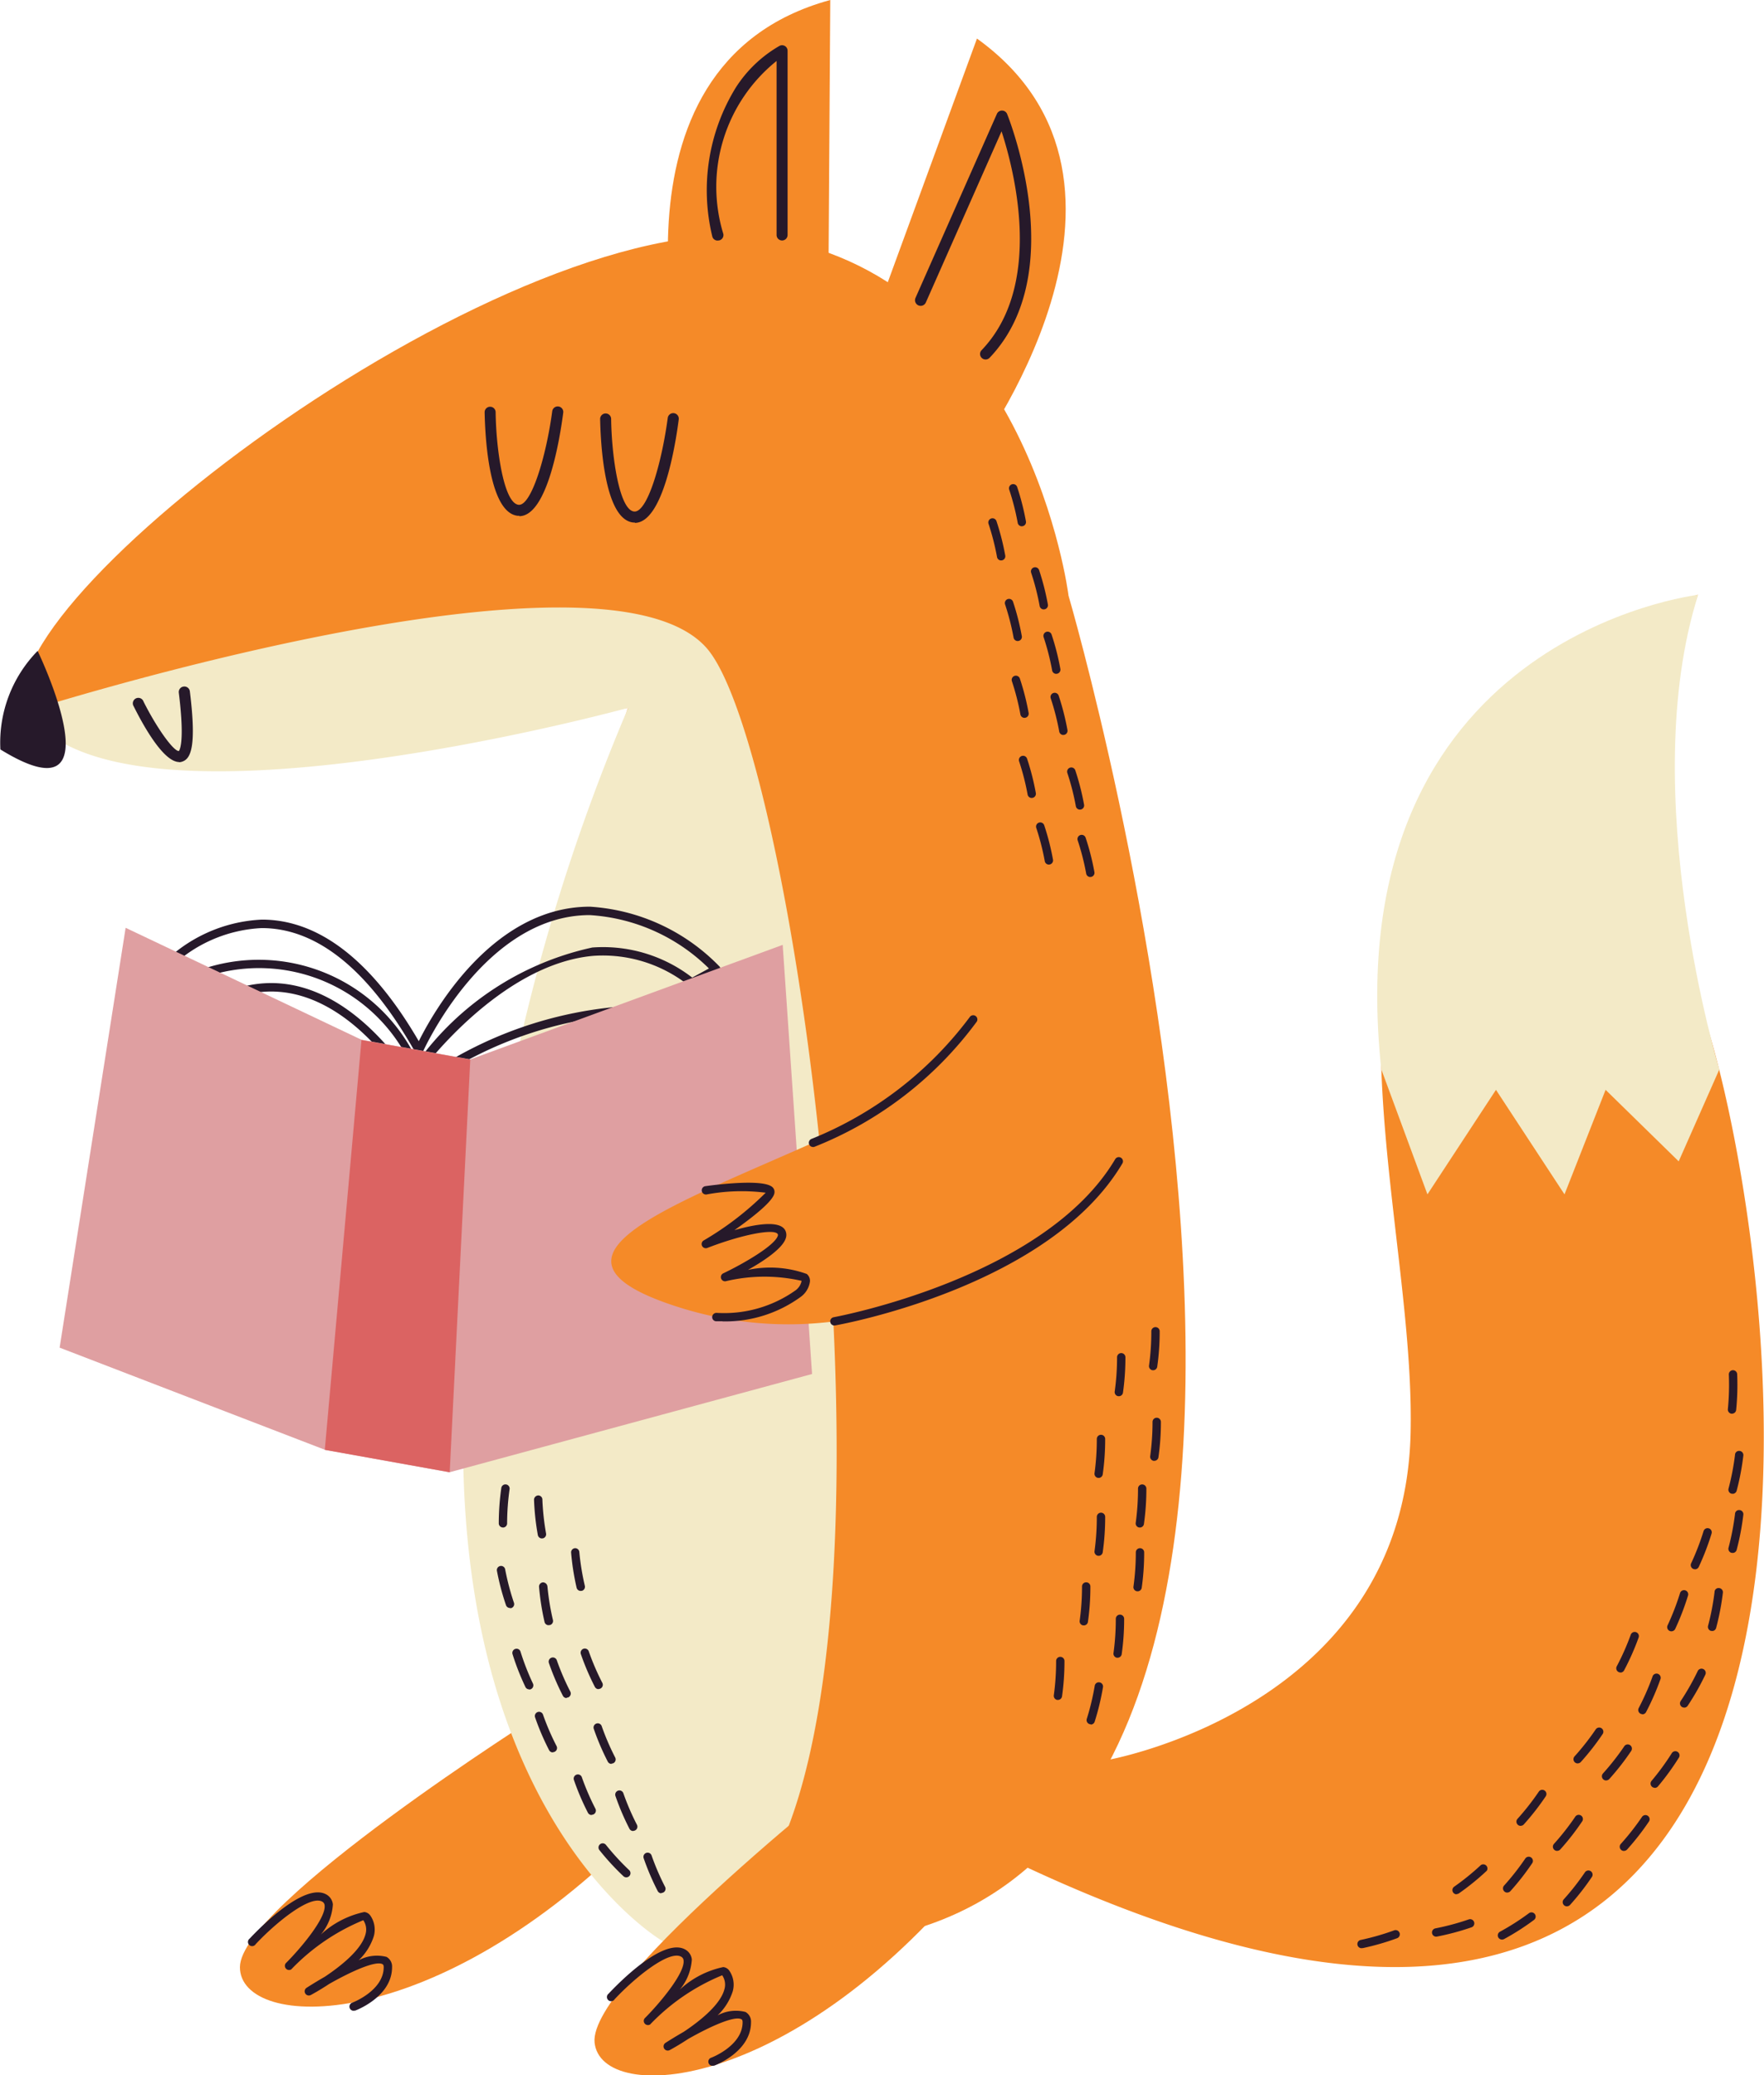 <svg id="Group_880" data-name="Group 880" xmlns="http://www.w3.org/2000/svg" xmlns:xlink="http://www.w3.org/1999/xlink" width="32.071" height="37.721" viewBox="0 0 32.071 37.721">
  <defs>
    <clipPath id="clip-path">
      <rect id="Rectangle_158" data-name="Rectangle 158" width="32.071" height="37.721" fill="none"/>
    </clipPath>
  </defs>
  <g id="Group_879" data-name="Group 879" clip-path="url(#clip-path)">
    <path id="Path_272" data-name="Path 272" d="M26.934,153.356s-5.463,3.451-5.463,4.6,3.532,1.312,7.3-2.54c0,0-.481-1.984-1.84-2.059" transform="translate(-17.109 -122.2)" fill="#f58a28"/>
    <path id="Path_273" data-name="Path 273" d="M21.108,27.574s-.715-5.705-5.374-6.492S1.2,27.833,2.179,29.677,13.1,29.617,13.1,29.617s-7.87,23.03,3.579,22.47,4.428-24.513,4.428-24.513" transform="translate(-1.682 -16.753)" fill="#f58a28"/>
    <path id="Path_274" data-name="Path 274" d="M78.981,3.452,76.827,9.336l2.087,1.734s3.736-4.979.067-7.618" transform="translate(-61.219 -2.751)" fill="#f58a28"/>
    <path id="Path_275" data-name="Path 275" d="M62.721,0l-.041,6.266-2.562.894S58.36,1.188,62.721,0" transform="translate(-47.626)" fill="#f58a28"/>
    <path id="Path_276" data-name="Path 276" d="M90.947,74.392s5.421-.936,5.53-5.953S93.3,56.262,101.7,53.207a11.688,11.688,0,0,0-.021,7.293c1.357,3.432,4.88,24.24-12.793,15.545Z" transform="translate(-70.831 -42.398)" fill="#f58a28"/>
    <path id="Path_277" data-name="Path 277" d="M2.443,56.232S12.909,52.908,14.8,55.094s4.55,23.625-.8,23.5c0,0-5.74-3.287-2.792-15.462a35.959,35.959,0,0,1,2.16-6.958s-9.314,2.554-10.922.061" transform="translate(-1.947 -43.308)" fill="#f3eac7"/>
    <path id="Path_278" data-name="Path 278" d="M83.178,14.418a.1.1,0,0,1-.073-.172c1.132-1.185.588-3.273.36-3.975l-1.376,3.11A.1.1,0,0,1,81.9,13.3l1.48-3.345a.1.1,0,0,1,.095-.061.1.1,0,0,1,.092.064c.047.118,1.14,2.9-.319,4.429a.1.1,0,0,1-.073.031" transform="translate(-65.256 -7.884)" fill="#26192a"/>
    <path id="Path_279" data-name="Path 279" d="M.684,58.236S2.2,61.379.007,60.027a2.381,2.381,0,0,1,.677-1.791" transform="translate(0 -46.405)" fill="#26192a"/>
    <path id="Path_280" data-name="Path 280" d="M12.75,62.8c-.279,0-.634-.624-.828-1.012A.1.1,0,1,1,12.1,61.7c.236.472.541.9.642.9,0,0,.119-.1,0-1.059a.1.1,0,0,1,.088-.113.1.1,0,0,1,.113.088c.129,1.046.006,1.233-.147,1.279a.174.174,0,0,1-.051.008" transform="translate(-9.491 -48.949)" fill="#26192a"/>
    <path id="Path_281" data-name="Path 281" d="M44.013,38.317l-.033,0c-.549-.062-.594-1.578-.6-1.882a.1.1,0,0,1,.1-.1h0a.1.1,0,0,1,.1.1c.008.66.145,1.651.416,1.682.227.028.5-.86.613-1.7a.1.1,0,0,1,.2.026c-.058.447-.284,1.881-.8,1.881" transform="translate(-34.569 -28.942)" fill="#26192a"/>
    <path id="Path_282" data-name="Path 282" d="M54.354,38.918l-.033,0c-.549-.062-.594-1.578-.6-1.882a.1.1,0,0,1,.1-.1h0a.1.1,0,0,1,.1.1c.008.66.145,1.651.416,1.682.238.029.5-.859.613-1.7a.1.1,0,0,1,.2.026c-.057.447-.284,1.881-.8,1.881" transform="translate(-42.81 -29.421)" fill="#26192a"/>
    <path id="Path_283" data-name="Path 283" d="M58.176,157.5s-5.089,3.981-4.974,5.124,3.645.952,7.011-3.259c0,0-.678-1.926-2.037-1.864" transform="translate(-42.392 -125.499)" fill="#f58a28"/>
    <path id="Path_284" data-name="Path 284" d="M18.559,85.484a.076.076,0,0,1-.045-.015l-4.263-3.155a.076.076,0,0,1-.012-.112,2.715,2.715,0,0,1,1.853-.851c1.036,0,2,.744,2.853,2.21.266-.533,1.341-2.445,3.111-2.445a3.592,3.592,0,0,1,2.35,1.081.076.076,0,0,1,.025.066.075.075,0,0,1-.039.058l-5.8,3.155a.074.074,0,0,1-.037.009m-4.147-3.241,4.154,3.075,5.658-3.08a3.376,3.376,0,0,0-2.167-.97c-1.915,0-3.024,2.463-3.035,2.488a.076.076,0,0,1-.066.046.078.078,0,0,1-.07-.039c-.847-1.5-1.787-2.259-2.793-2.259a2.559,2.559,0,0,0-1.68.741" transform="translate(-11.331 -64.636)" fill="#26192a"/>
    <path id="Path_285" data-name="Path 285" d="M21.555,87.015h0a.077.077,0,0,1-.062-.04,3.046,3.046,0,0,0-3.849-1.695.076.076,0,1,1-.06-.14A3.181,3.181,0,0,1,21.565,86.8a5.316,5.316,0,0,1,3.175-2.076,2.649,2.649,0,0,1,2.118.82.076.076,0,0,1-.105.11,2.507,2.507,0,0,0-2-.778c-1.7.154-3.123,2.089-3.137,2.109a.077.077,0,0,1-.062.031" transform="translate(-13.971 -67.502)" fill="#26192a"/>
    <path id="Path_286" data-name="Path 286" d="M23.537,89.963l-.016,0a.077.077,0,0,1-.05-.038c-.013-.025-1.361-2.431-3.264-1.678a.076.076,0,1,1-.056-.142c1.829-.724,3.156,1.257,3.41,1.672a7.28,7.28,0,0,1,4.815-1.411.076.076,0,0,1,.065.086.073.073,0,0,1-.086.065,7.136,7.136,0,0,0-4.771,1.432.077.077,0,0,1-.045.015" transform="translate(-16.018 -70.079)" fill="#26192a"/>
    <path id="Path_287" data-name="Path 287" d="M6.546,83.008l-1.2,7.631,4.819,1.855,2.27.41,6.591-1.786-.534-7.8L12.812,85.4l-1.978-.357Z" transform="translate(-4.262 -66.144)" fill="#df9fa1"/>
    <path id="Path_288" data-name="Path 288" d="M31.34,100.888l.374-7.5-1.978-.357-.667,7.45Z" transform="translate(-23.164 -74.128)" fill="#db6362"/>
    <path id="Path_289" data-name="Path 289" d="M63.653,92.66s-3.4,3.676-7.783,2.242,4.939-2.862,6.429-5.6a2.678,2.678,0,0,1,1.353,3.354" transform="translate(-43.595 -71.163)" fill="#f58a28"/>
    <path id="Path_290" data-name="Path 290" d="M123.325,61.834l.839,2.273,1.246-1.9,1.246,1.9.747-1.9,1.329,1.3.739-1.671s-1.527-5.024-.386-8.626c0,0-6.6.76-5.76,8.626" transform="translate(-98.212 -42.398)" fill="#f3eac7"/>
    <path id="Path_291" data-name="Path 291" d="M63.52,7.608a.1.1,0,0,1-.1-.084,3.564,3.564,0,0,1,.431-2.7,2.306,2.306,0,0,1,.793-.755.1.1,0,0,1,.147.091V7.506a.1.1,0,0,1-.2,0V4.343a2.933,2.933,0,0,0-.968,3.145.1.1,0,0,1-.082.118l-.018,0" transform="translate(-50.472 -3.235)" fill="#26192a"/>
    <path id="Path_292" data-name="Path 292" d="M63.181,108.329l-.117,0a.076.076,0,0,1-.073-.08.078.078,0,0,1,.08-.073,2.243,2.243,0,0,0,1.439-.412.282.282,0,0,0,.107-.17,3.037,3.037,0,0,0-1.38.007.076.076,0,0,1-.044-.144c.352-.167.932-.5.991-.681.007-.02,0-.027,0-.03-.059-.109-.657.008-1.279.249a.076.076,0,0,1-.069-.135,5.567,5.567,0,0,0,1.128-.868,3.463,3.463,0,0,0-1.076.032.076.076,0,1,1-.021-.151c.247-.034,1.066-.133,1.223.021a.115.115,0,0,1,.033.1c-.015.144-.38.433-.728.679.384-.11.821-.183.923,0a.184.184,0,0,1,.01.15c-.06.184-.4.411-.687.572a1.957,1.957,0,0,1,1.07.074.164.164,0,0,1,.058.132.412.412,0,0,1-.157.276,2.331,2.331,0,0,1-1.432.454" transform="translate(-50.043 -84.313)" fill="#26192a"/>
    <path id="Path_293" data-name="Path 293" d="M72.458,93.224a.076.076,0,0,1-.027-.147,6.729,6.729,0,0,0,2.875-2.212.076.076,0,1,1,.129.081,6.753,6.753,0,0,1-2.949,2.274.076.076,0,0,1-.027.005" transform="translate(-57.677 -72.376)" fill="#26192a"/>
    <path id="Path_294" data-name="Path 294" d="M74.38,106.581a.076.076,0,0,1-.013-.151c.038-.007,3.838-.71,5.118-2.874a.076.076,0,0,1,.131.077c-1.315,2.225-5.063,2.918-5.222,2.946H74.38" transform="translate(-59.209 -82.488)" fill="#26192a"/>
    <path id="Path_295" data-name="Path 295" d="M92.495,51.523a.076.076,0,0,1-.076-.067,4.443,4.443,0,0,0-.154-.6.076.076,0,1,1,.145-.047,4.525,4.525,0,0,1,.16.628.076.076,0,0,1-.067.085h-.009" transform="translate(-73.518 -40.446)" fill="#26192a"/>
    <path id="Path_296" data-name="Path 296" d="M90.159,54.351a.077.077,0,0,1-.076-.067,4.418,4.418,0,0,0-.154-.6.076.076,0,1,1,.145-.047,4.523,4.523,0,0,1,.16.628.076.076,0,0,1-.067.085h-.009" transform="translate(-71.656 -42.699)" fill="#26192a"/>
    <path id="Path_297" data-name="Path 297" d="M93.6,57.286a.076.076,0,0,1-.076-.067,4.453,4.453,0,0,0-.154-.6.076.076,0,0,1,.145-.047,4.534,4.534,0,0,1,.16.628.076.076,0,0,1-.067.085H93.6" transform="translate(-74.396 -45.038)" fill="#26192a"/>
    <path id="Path_298" data-name="Path 298" d="M90.769,61.221a.076.076,0,0,1-.076-.067,4.442,4.442,0,0,0-.154-.6.076.076,0,1,1,.145-.047,4.507,4.507,0,0,1,.16.628.076.076,0,0,1-.067.085h-.009" transform="translate(-72.142 -48.173)" fill="#26192a"/>
    <path id="Path_299" data-name="Path 299" d="M94.247,62.755a.076.076,0,0,1-.076-.067,4.472,4.472,0,0,0-.154-.6.076.076,0,1,1,.145-.047,4.553,4.553,0,0,1,.16.628.076.076,0,0,1-.066.085h-.009" transform="translate(-74.914 -49.396)" fill="#26192a"/>
    <path id="Path_300" data-name="Path 300" d="M91.414,68.387a.076.076,0,0,1-.076-.067,4.465,4.465,0,0,0-.154-.6.076.076,0,1,1,.145-.047,4.544,4.544,0,0,1,.16.628.076.076,0,0,1-.067.085h-.009" transform="translate(-72.656 -53.883)" fill="#26192a"/>
    <path id="Path_301" data-name="Path 301" d="M95.731,69.429a.076.076,0,0,1-.076-.067,4.469,4.469,0,0,0-.154-.6.076.076,0,1,1,.145-.047,4.559,4.559,0,0,1,.16.628.076.076,0,0,1-.066.085h-.009" transform="translate(-76.096 -54.713)" fill="#26192a"/>
    <path id="Path_302" data-name="Path 302" d="M92.954,74.35a.076.076,0,0,1-.076-.067,4.454,4.454,0,0,0-.154-.6.076.076,0,0,1,.145-.047,4.531,4.531,0,0,1,.16.628.076.076,0,0,1-.067.085h-.009" transform="translate(-73.884 -58.635)" fill="#26192a"/>
    <path id="Path_303" data-name="Path 303" d="M96.657,75.464a.076.076,0,0,1-.076-.067,4.452,4.452,0,0,0-.154-.6.076.076,0,1,1,.145-.047,4.534,4.534,0,0,1,.16.628.076.076,0,0,1-.067.085h-.009" transform="translate(-76.834 -59.523)" fill="#26192a"/>
    <path id="Path_304" data-name="Path 304" d="M88.678,47.137a.076.076,0,0,1-.076-.067,4.471,4.471,0,0,0-.154-.6.076.076,0,0,1,.145-.047,4.559,4.559,0,0,1,.16.628.076.076,0,0,1-.066.085h-.009" transform="translate(-70.476 -36.95)" fill="#26192a"/>
    <path id="Path_305" data-name="Path 305" d="M90.532,44.082a.076.076,0,0,1-.076-.067,4.464,4.464,0,0,0-.154-.6.076.076,0,0,1,.145-.047,4.546,4.546,0,0,1,.16.628.076.076,0,0,1-.067.085h-.009" transform="translate(-71.954 -34.516)" fill="#26192a"/>
    <path id="Path_306" data-name="Path 306" d="M103.007,127.6l-.015,0a.076.076,0,0,1-.06-.09,4.519,4.519,0,0,0,.042-.617.076.076,0,0,1,.076-.076h0a.076.076,0,0,1,.076.076,4.549,4.549,0,0,1-.045.646.076.076,0,0,1-.075.061" transform="translate(-82.02 -101.048)" fill="#26192a"/>
    <path id="Path_307" data-name="Path 307" d="M98.027,129.149l-.015,0a.076.076,0,0,1-.06-.09,4.516,4.516,0,0,0,.041-.617.076.076,0,0,1,.076-.076h0a.076.076,0,0,1,.076.076,4.521,4.521,0,0,1-.045.647.076.076,0,0,1-.074.061" transform="translate(-78.052 -102.287)" fill="#26192a"/>
    <path id="Path_308" data-name="Path 308" d="M101.71,133.585l-.015,0a.076.076,0,0,1-.06-.09,4.516,4.516,0,0,0,.041-.617.076.076,0,0,1,.076-.076h0a.076.076,0,0,1,.076.076,4.542,4.542,0,0,1-.045.647.076.076,0,0,1-.075.061" transform="translate(-80.986 -105.821)" fill="#26192a"/>
    <path id="Path_309" data-name="Path 309" d="M98.027,136.119l-.015,0a.076.076,0,0,1-.06-.09,4.516,4.516,0,0,0,.041-.617.076.076,0,0,1,.076-.076h0a.076.076,0,0,1,.076.076,4.521,4.521,0,0,1-.045.647.076.076,0,0,1-.074.061" transform="translate(-78.052 -107.841)" fill="#26192a"/>
    <path id="Path_310" data-name="Path 310" d="M101.5,139.294l-.015,0a.076.076,0,0,1-.06-.09,4.526,4.526,0,0,0,.042-.617.076.076,0,0,1,.076-.076h0a.076.076,0,0,1,.076.076,4.552,4.552,0,0,1-.045.647.076.076,0,0,1-.075.061" transform="translate(-80.817 -110.371)" fill="#26192a"/>
    <path id="Path_311" data-name="Path 311" d="M96.689,142.342l-.015,0a.076.076,0,0,1-.059-.09,4.483,4.483,0,0,0,.042-.617.076.076,0,0,1,.076-.076h0a.076.076,0,0,1,.076.076,4.519,4.519,0,0,1-.045.647.076.076,0,0,1-.075.061" transform="translate(-76.985 -112.799)" fill="#26192a"/>
    <path id="Path_312" data-name="Path 312" d="M99.723,145.24l-.015,0a.076.076,0,0,1-.06-.09,4.507,4.507,0,0,0,.041-.617.076.076,0,0,1,.076-.076h0a.076.076,0,0,1,.076.076,4.538,4.538,0,0,1-.045.646.076.076,0,0,1-.075.061" transform="translate(-79.403 -115.109)" fill="#26192a"/>
    <path id="Path_313" data-name="Path 313" d="M94.4,149.015l-.015,0a.076.076,0,0,1-.06-.09,4.511,4.511,0,0,0,.041-.617.076.076,0,0,1,.076-.076h0a.076.076,0,0,1,.076.076,4.516,4.516,0,0,1-.045.646.076.076,0,0,1-.075.061" transform="translate(-75.165 -118.117)" fill="#26192a"/>
    <path id="Path_314" data-name="Path 314" d="M97.311,151.258a.076.076,0,0,1-.071-.1,4.488,4.488,0,0,0,.144-.6.075.075,0,0,1,.088-.062.076.076,0,0,1,.062.088,4.569,4.569,0,0,1-.152.63.076.076,0,0,1-.071.049" transform="translate(-77.481 -119.917)" fill="#26192a"/>
    <path id="Path_315" data-name="Path 315" d="M99.828,121.836l-.015,0a.076.076,0,0,1-.059-.09,4.485,4.485,0,0,0,.042-.617.076.076,0,0,1,.076-.076h0a.076.076,0,0,1,.076.076,4.52,4.52,0,0,1-.045.647.076.076,0,0,1-.075.061" transform="translate(-79.487 -96.459)" fill="#26192a"/>
    <path id="Path_316" data-name="Path 316" d="M102.9,119.516l-.015,0a.076.076,0,0,1-.059-.09,4.481,4.481,0,0,0,.041-.617.076.076,0,0,1,.076-.076h0a.076.076,0,0,1,.076.076,4.494,4.494,0,0,1-.045.647.076.076,0,0,1-.074.061" transform="translate(-81.935 -94.611)" fill="#26192a"/>
    <path id="Path_317" data-name="Path 317" d="M51.669,159.509a.076.076,0,0,1-.068-.041,4.528,4.528,0,0,1-.256-.6.076.076,0,0,1,.147-.041,4.531,4.531,0,0,0,.245.567.076.076,0,0,1-.068.111" transform="translate(-40.912 -126.519)" fill="#26192a"/>
    <path id="Path_318" data-name="Path 318" d="M53.443,154.936a.076.076,0,0,1-.068-.041,4.52,4.52,0,0,1-.256-.6.076.076,0,1,1,.147-.041,4.462,4.462,0,0,0,.245.568.076.076,0,0,1-.033.1.075.075,0,0,1-.035.008" transform="translate(-42.325 -122.875)" fill="#26192a"/>
    <path id="Path_319" data-name="Path 319" d="M48.194,153.909a.076.076,0,0,1-.068-.041,4.526,4.526,0,0,1-.256-.6.076.076,0,0,1,.147-.041,4.47,4.47,0,0,0,.245.567.076.076,0,0,1-.068.111" transform="translate(-38.143 -122.057)" fill="#26192a"/>
    <path id="Path_320" data-name="Path 320" d="M49.428,149.044a.076.076,0,0,1-.068-.041,4.526,4.526,0,0,1-.256-.6.076.076,0,1,1,.147-.041,4.467,4.467,0,0,0,.245.567.077.077,0,0,1-.033.1.076.076,0,0,1-.035.008" transform="translate(-39.126 -118.18)" fill="#26192a"/>
    <path id="Path_321" data-name="Path 321" d="M52.287,148.246a.076.076,0,0,1-.068-.041,4.52,4.52,0,0,1-.256-.6.076.076,0,1,1,.147-.041,4.463,4.463,0,0,0,.245.568.076.076,0,0,1-.068.111" transform="translate(-41.404 -117.544)" fill="#26192a"/>
    <path id="Path_322" data-name="Path 322" d="M51.274,139.3a.076.076,0,0,1-.074-.059,4.517,4.517,0,0,1-.1-.64.076.076,0,0,1,.074-.078h0a.076.076,0,0,1,.076.074,4.524,4.524,0,0,0,.1.611.076.076,0,0,1-.057.091l-.017,0" transform="translate(-40.717 -110.383)" fill="#26192a"/>
    <path id="Path_323" data-name="Path 323" d="M57.91,166.515a.076.076,0,0,1-.068-.042,4.514,4.514,0,0,1-.256-.6.076.076,0,0,1,.147-.041,4.5,4.5,0,0,0,.245.568.076.076,0,0,1-.033.1.075.075,0,0,1-.035.008" transform="translate(-45.885 -132.102)" fill="#26192a"/>
    <path id="Path_324" data-name="Path 324" d="M46.157,148.231a.076.076,0,0,1-.069-.044,4.56,4.56,0,0,1-.235-.6.076.076,0,0,1,.056-.092.075.075,0,0,1,.092.056,4.529,4.529,0,0,0,.225.576.076.076,0,0,1-.037.1.074.074,0,0,1-.032.007" transform="translate(-36.536 -117.525)" fill="#26192a"/>
    <path id="Path_325" data-name="Path 325" d="M48.418,142.35a.076.076,0,0,1-.074-.06,4.575,4.575,0,0,1-.1-.641.077.077,0,0,1,.075-.078.084.084,0,0,1,.078.075,4.521,4.521,0,0,0,.1.611.076.076,0,0,1-.058.091l-.016,0" transform="translate(-38.444 -112.81)" fill="#26192a"/>
    <path id="Path_326" data-name="Path 326" d="M44.7,140.863a.076.076,0,0,1-.072-.052,4.514,4.514,0,0,1-.165-.627.076.076,0,0,1,.151-.019,4.584,4.584,0,0,0,.158.6.076.076,0,0,1-.048.1.073.073,0,0,1-.024,0" transform="translate(-35.429 -111.636)" fill="#26192a"/>
    <path id="Path_327" data-name="Path 327" d="M47.935,134.572a.076.076,0,0,1-.075-.063,4.5,4.5,0,0,1-.069-.644.08.08,0,0,1,.078-.075.076.076,0,0,1,.074.078,4.531,4.531,0,0,0,.067.615.076.076,0,0,1-.062.088h-.013" transform="translate(-38.082 -106.609)" fill="#26192a"/>
    <path id="Path_328" data-name="Path 328" d="M44.71,133.585h0a.076.076,0,0,1-.076-.077,4.571,4.571,0,0,1,.047-.646.076.076,0,0,1,.149.031,4.489,4.489,0,0,0-.044.617.076.076,0,0,1-.076.076" transform="translate(-35.566 -105.821)" fill="#26192a"/>
    <path id="Path_329" data-name="Path 329" d="M55.384,160.94a.076.076,0,0,1-.068-.041,4.52,4.52,0,0,1-.256-.6.076.076,0,0,1,.147-.041,4.463,4.463,0,0,0,.245.568.076.076,0,0,1-.068.111" transform="translate(-43.872 -127.659)" fill="#26192a"/>
    <path id="Path_330" data-name="Path 330" d="M54.07,165.536a.075.075,0,0,1-.053-.021,4.555,4.555,0,0,1-.439-.478.076.076,0,1,1,.125-.087,4.517,4.517,0,0,0,.419.455.076.076,0,0,1-.053.131" transform="translate(-42.683 -131.413)" fill="#26192a"/>
    <path id="Path_331" data-name="Path 331" d="M139.923,167.995a.075.075,0,0,1-.051-.02.076.076,0,0,1-.006-.107,4.558,4.558,0,0,0,.384-.489.076.076,0,0,1,.131.077,4.529,4.529,0,0,1-.4.513.076.076,0,0,1-.057.025" transform="translate(-111.436 -133.345)" fill="#26192a"/>
    <path id="Path_332" data-name="Path 332" d="M139.048,163.033a.075.075,0,0,1-.051-.02.076.076,0,0,1-.006-.107,4.6,4.6,0,0,0,.384-.489.076.076,0,1,1,.131.077,4.55,4.55,0,0,1-.4.513.076.076,0,0,1-.057.025" transform="translate(-110.739 -129.391)" fill="#26192a"/>
    <path id="Path_333" data-name="Path 333" d="M145.025,163.034a.075.075,0,0,1-.051-.02.076.076,0,0,1-.006-.107,4.555,4.555,0,0,0,.384-.489.076.076,0,0,1,.131.077,4.56,4.56,0,0,1-.4.513.076.076,0,0,1-.057.025" transform="translate(-115.501 -129.391)" fill="#26192a"/>
    <path id="Path_334" data-name="Path 334" d="M143.434,156.731a.075.075,0,0,1-.051-.02.076.076,0,0,1-.006-.107,4.6,4.6,0,0,0,.384-.489.076.076,0,1,1,.131.077,4.548,4.548,0,0,1-.4.513.076.076,0,0,1-.057.025" transform="translate(-114.234 -124.369)" fill="#26192a"/>
    <path id="Path_335" data-name="Path 335" d="M140.89,155.2a.075.075,0,0,1-.051-.02.076.076,0,0,1-.006-.107,4.584,4.584,0,0,0,.384-.489.076.076,0,0,1,.131.077,4.548,4.548,0,0,1-.4.513.075.075,0,0,1-.057.025" transform="translate(-112.207 -123.148)" fill="#26192a"/>
    <path id="Path_336" data-name="Path 336" d="M135.781,160.8a.075.075,0,0,1-.051-.02.076.076,0,0,1-.006-.107,4.579,4.579,0,0,0,.384-.489.076.076,0,1,1,.131.077,4.552,4.552,0,0,1-.4.513.076.076,0,0,1-.057.025" transform="translate(-108.135 -127.613)" fill="#26192a"/>
    <path id="Path_337" data-name="Path 337" d="M130.051,167.3a.076.076,0,0,1-.044-.138,4.528,4.528,0,0,0,.483-.391.076.076,0,0,1,.111.1,4.566,4.566,0,0,1-.506.411.076.076,0,0,1-.044.014" transform="translate(-103.569 -132.869)" fill="#26192a"/>
    <path id="Path_338" data-name="Path 338" d="M144.717,146.746a.076.076,0,0,1-.067-.112,4.539,4.539,0,0,0,.253-.57.076.076,0,0,1,.146.043,4.58,4.58,0,0,1-.265.6.076.076,0,0,1-.067.041" transform="translate(-115.256 -116.347)" fill="#26192a"/>
    <path id="Path_339" data-name="Path 339" d="M128.242,172.023a.076.076,0,0,1-.015-.151,4.54,4.54,0,0,0,.6-.161.076.076,0,0,1,.058.141,4.6,4.6,0,0,1-.629.169h-.015" transform="translate(-102.128 -136.822)" fill="#26192a"/>
    <path id="Path_340" data-name="Path 340" d="M121.573,173a.076.076,0,0,1-.016-.151,4.551,4.551,0,0,0,.6-.172.076.076,0,1,1,.061.14,4.576,4.576,0,0,1-.626.181l-.016,0" transform="translate(-96.814 -137.589)" fill="#26192a"/>
    <path id="Path_341" data-name="Path 341" d="M147.787,157.333a.075.075,0,0,1-.049-.018.076.076,0,0,1-.01-.107,4.56,4.56,0,0,0,.366-.5.076.076,0,0,1,.134.073,4.587,4.587,0,0,1-.383.527.076.076,0,0,1-.059.027" transform="translate(-117.702 -124.838)" fill="#26192a"/>
    <path id="Path_342" data-name="Path 342" d="M146.682,150.471a.078.078,0,0,1-.035-.009.076.076,0,0,1-.033-.1,4.542,4.542,0,0,0,.251-.571.076.076,0,1,1,.146.042,4.629,4.629,0,0,1-.262.6.076.076,0,0,1-.068.041" transform="translate(-116.822 -119.314)" fill="#26192a"/>
    <path id="Path_343" data-name="Path 343" d="M150.421,150a.076.076,0,0,1-.064-.118,4.573,4.573,0,0,0,.308-.541.076.076,0,0,1,.1-.042.076.076,0,0,1,.042.1,4.617,4.617,0,0,1-.322.568.076.076,0,0,1-.064.034" transform="translate(-119.801 -118.963)" fill="#26192a"/>
    <path id="Path_344" data-name="Path 344" d="M149.276,143.012a.076.076,0,0,1-.069-.108,4.663,4.663,0,0,0,.225-.582.076.076,0,1,1,.148.036,4.717,4.717,0,0,1-.234.61.077.077,0,0,1-.069.044" transform="translate(-118.889 -113.361)" fill="#26192a"/>
    <path id="Path_345" data-name="Path 345" d="M151.4,137.461a.077.077,0,0,1-.032-.007.076.076,0,0,1-.037-.1,4.644,4.644,0,0,0,.225-.582.076.076,0,1,1,.148.036,4.681,4.681,0,0,1-.234.61.076.076,0,0,1-.069.044" transform="translate(-120.585 -108.938)" fill="#26192a"/>
    <path id="Path_346" data-name="Path 346" d="M154.708,123.382H154.7a.076.076,0,0,1-.069-.083,4.63,4.63,0,0,0,.018-.624.076.076,0,0,1,.068-.084.077.077,0,0,1,.083.068,4.61,4.61,0,0,1-.018.653.076.076,0,0,1-.076.069" transform="translate(-123.217 -97.686)" fill="#26192a"/>
    <path id="Path_347" data-name="Path 347" d="M152.9,142.851l-.019,0a.076.076,0,0,1-.055-.093,4.6,4.6,0,0,0,.118-.614.072.072,0,0,1,.08-.072.076.076,0,0,1,.072.081,4.669,4.669,0,0,1-.123.643.076.076,0,0,1-.074.057" transform="translate(-121.772 -113.207)" fill="#26192a"/>
    <path id="Path_348" data-name="Path 348" d="M154.752,135.867l-.019,0a.076.076,0,0,1-.055-.093,4.579,4.579,0,0,0,.118-.613.073.073,0,0,1,.08-.072.076.076,0,0,1,.072.08,4.647,4.647,0,0,1-.122.643.076.076,0,0,1-.074.057" transform="translate(-123.252 -107.642)" fill="#26192a"/>
    <path id="Path_349" data-name="Path 349" d="M154.752,130.577l-.019,0a.076.076,0,0,1-.055-.093,4.58,4.58,0,0,0,.118-.613.073.073,0,0,1,.08-.072.076.076,0,0,1,.072.08,4.647,4.647,0,0,1-.122.643.076.076,0,0,1-.074.057" transform="translate(-123.252 -103.427)" fill="#26192a"/>
    <path id="Path_350" data-name="Path 350" d="M134.6,166.762a.075.075,0,0,1-.051-.02.076.076,0,0,1-.006-.107,4.585,4.585,0,0,0,.384-.489.076.076,0,0,1,.131.077,4.561,4.561,0,0,1-.4.513.076.076,0,0,1-.057.025" transform="translate(-107.198 -132.362)" fill="#26192a"/>
    <path id="Path_351" data-name="Path 351" d="M134.119,171.591a.076.076,0,0,1-.037-.143,4.482,4.482,0,0,0,.522-.333.076.076,0,0,1,.1.116,4.485,4.485,0,0,1-.546.35.075.075,0,0,1-.037.01" transform="translate(-106.811 -136.337)" fill="#26192a"/>
    <path id="Path_352" data-name="Path 352" d="M24.134,171.447a.076.076,0,0,1-.027-.148c.006,0,.572-.219.571-.645,0-.042-.015-.05-.022-.054-.126-.068-.571.133-.97.36-.177.117-.317.192-.332.2a.076.076,0,0,1-.077-.131c.056-.036.178-.113.33-.2.286-.19.669-.491.741-.776a.3.3,0,0,0-.041-.252,3.829,3.829,0,0,0-1.31.894.076.076,0,0,1-.1-.111c.288-.288.735-.828.707-1.053a.081.081,0,0,0-.041-.066c-.216-.129-.839.372-1.212.771a.076.076,0,1,1-.111-.1c.164-.175,1-1.037,1.4-.8a.234.234,0,0,1,.114.178.949.949,0,0,1-.219.548,1.678,1.678,0,0,1,.79-.41.151.151,0,0,1,.111.066.448.448,0,0,1,.062.374,1.043,1.043,0,0,1-.276.438.7.7,0,0,1,.508-.062.2.2,0,0,1,.1.187c0,.533-.643.779-.67.789a.081.081,0,0,1-.027,0" transform="translate(-17.702 -134.899)" fill="#26192a"/>
    <path id="Path_353" data-name="Path 353" d="M56.253,176.377a.076.076,0,0,1-.027-.148c.006,0,.572-.219.571-.645,0-.042-.015-.05-.022-.054-.126-.068-.571.133-.97.36-.177.117-.317.192-.332.2a.076.076,0,0,1-.077-.131c.056-.036.178-.113.33-.2.286-.19.669-.491.741-.776a.3.3,0,0,0-.041-.252,3.813,3.813,0,0,0-1.31.894.076.076,0,0,1-.1-.111c.288-.288.735-.828.708-1.053a.081.081,0,0,0-.041-.066c-.216-.13-.839.372-1.212.771a.076.076,0,1,1-.111-.1c.164-.175,1-1.037,1.4-.8a.234.234,0,0,1,.114.178.949.949,0,0,1-.219.548,1.663,1.663,0,0,1,.79-.41.151.151,0,0,1,.111.066.448.448,0,0,1,.062.374,1.043,1.043,0,0,1-.276.438.7.7,0,0,1,.508-.062.2.2,0,0,1,.1.187c0,.533-.643.779-.67.789a.081.081,0,0,1-.027,0" transform="translate(-43.296 -138.828)" fill="#26192a"/>
  </g>
</svg>
